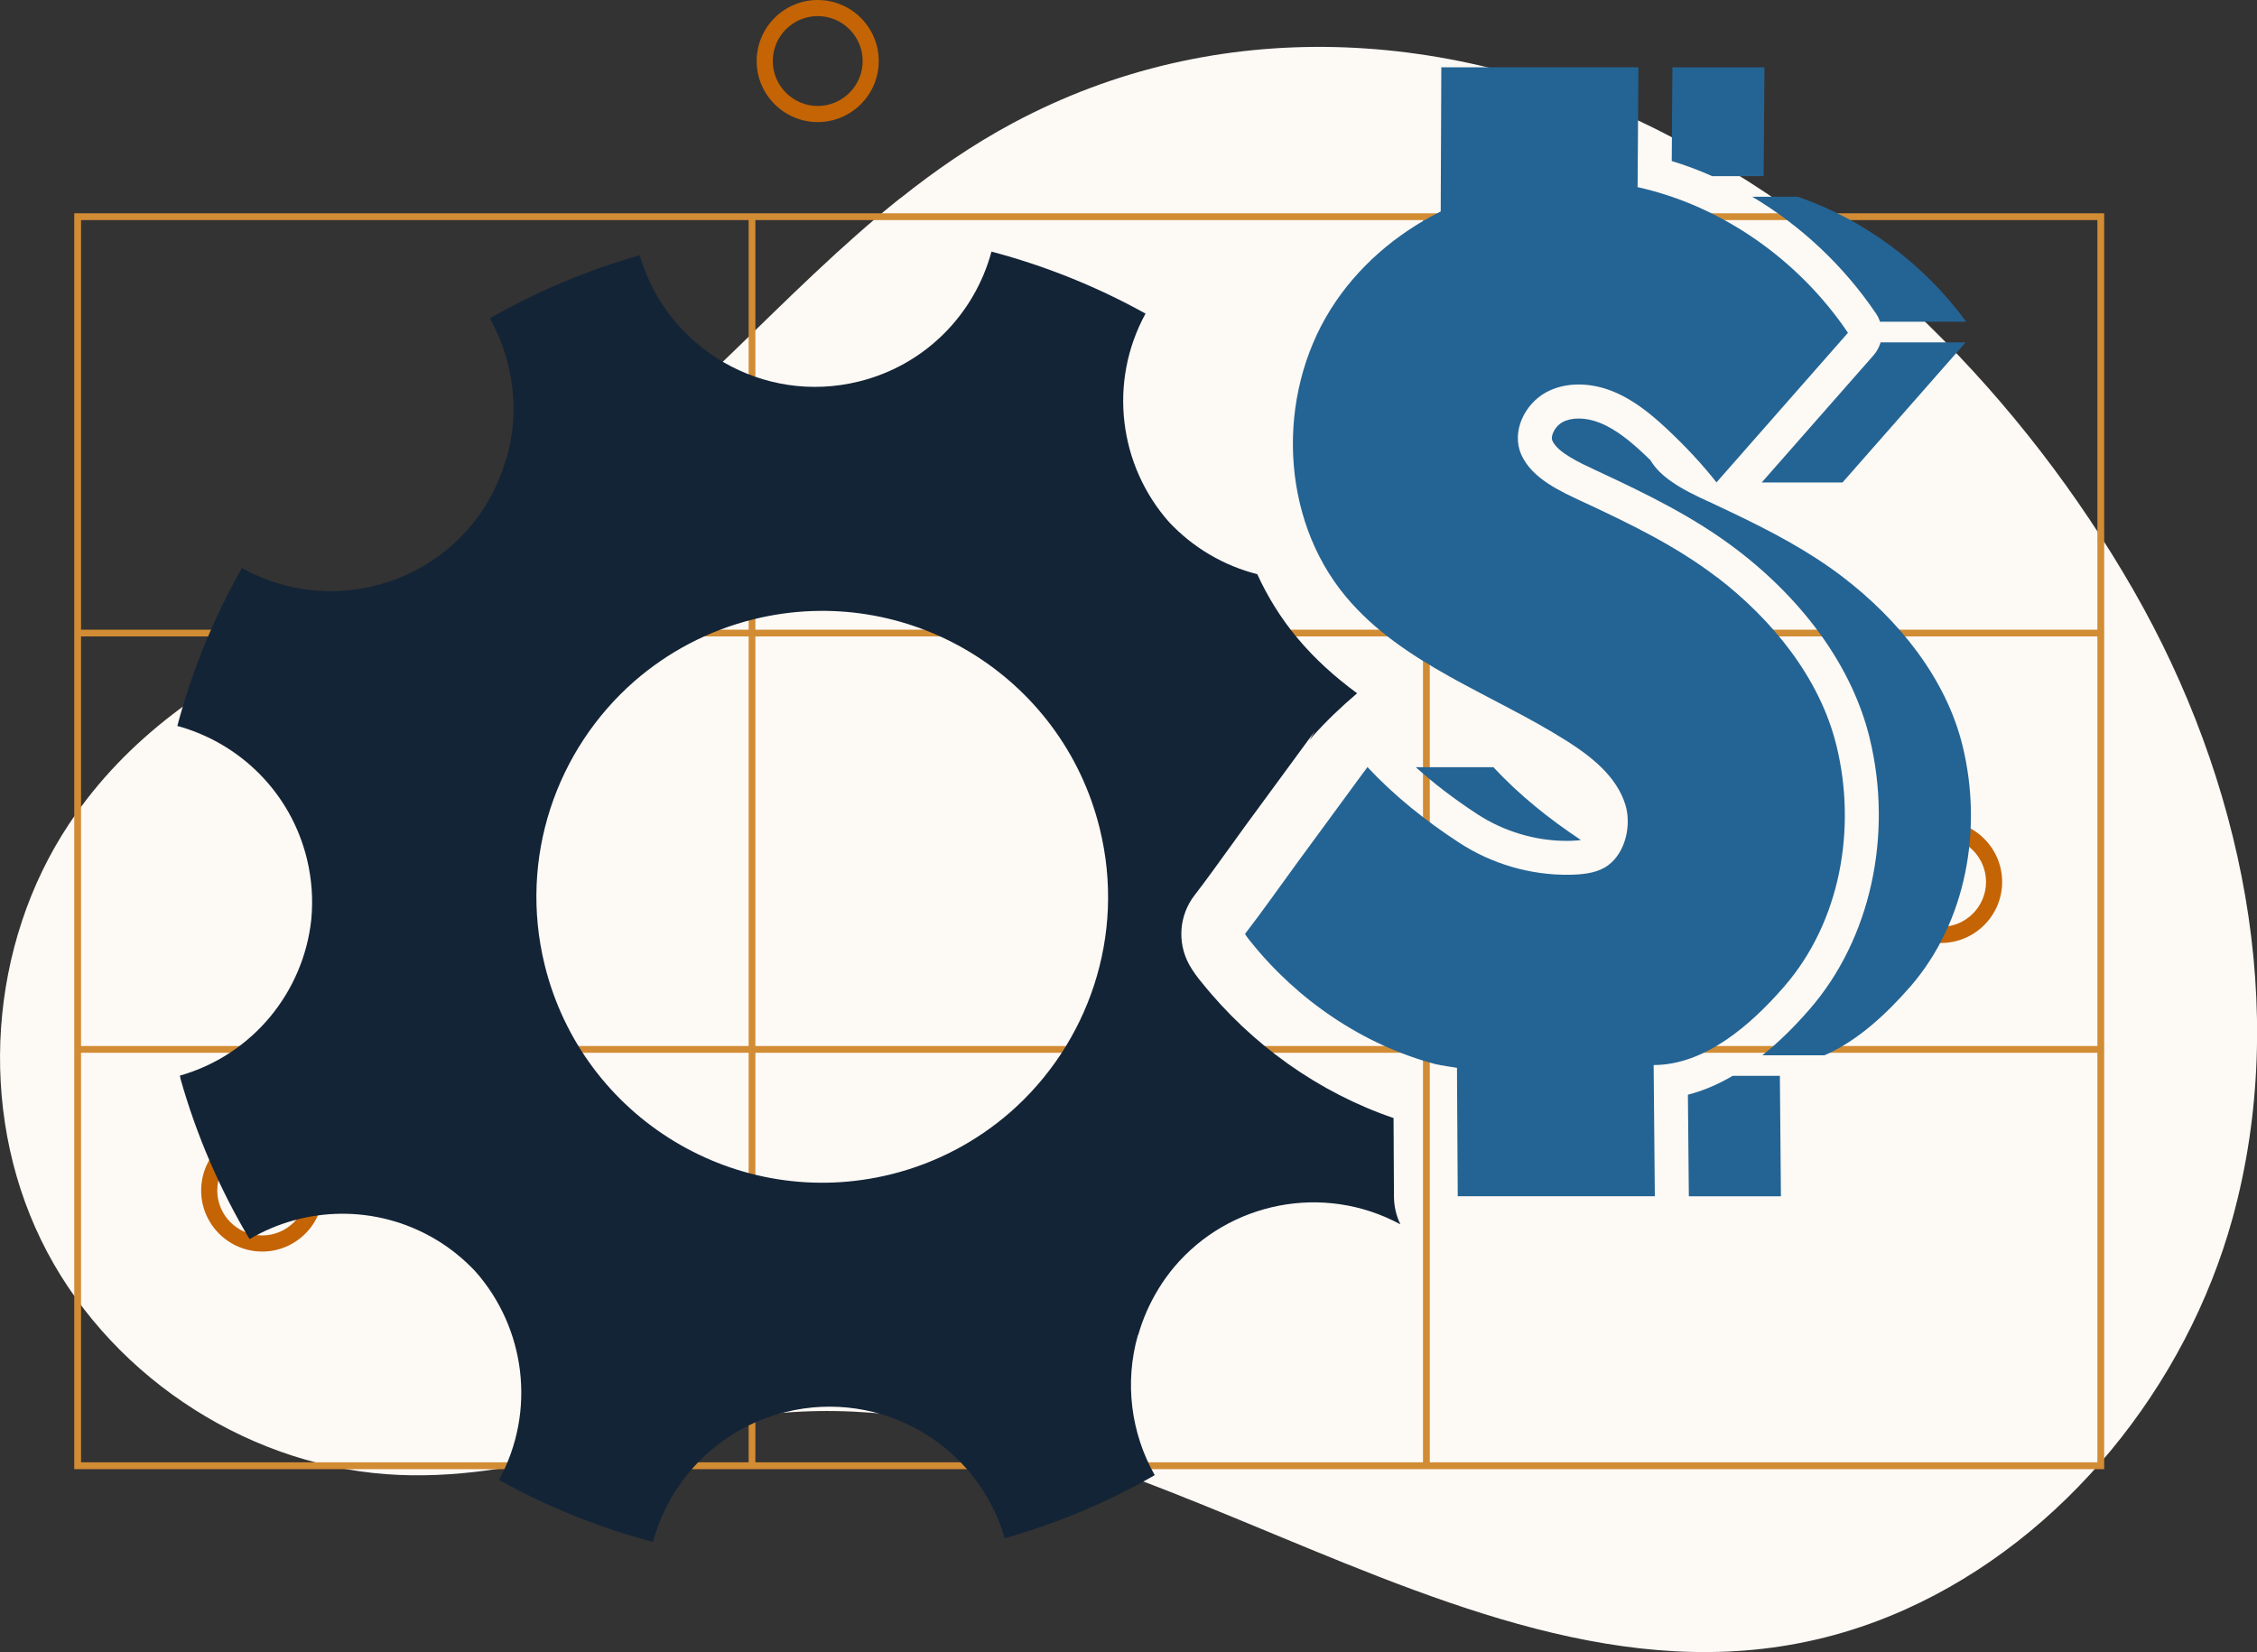 <?xml version="1.0" encoding="UTF-8"?>
<svg xmlns="http://www.w3.org/2000/svg" id="Layer_2" viewBox="0 0 365.66 267.66">
  <rect x="0" y="0" width="365.66" height="267.66" fill="#333333" stroke="none"/>
  <defs>
    <style>.cls-1{fill:#c46404;}.cls-1,.cls-2,.cls-3,.cls-4,.cls-5{stroke-width:0px;}.cls-2{fill:#fdf9f5;}.cls-3{fill:#246494;}.cls-4{fill:#132436;}.cls-5{fill:#d28c34;}</style>
  </defs>
  <g id="Layer_3">
    <path class="cls-2" d="M145.84,32.12c-19.07,15.21-34.7,34.81-54.9,48.73-26.63,18.35-60.65,23.95-79.73,52.62-13.06,19.63-14.87,46.23-4.56,67.43,10.31,21.2,32.38,36.2,55.89,37.95,22.14,1.65,42.42-8.1,64.12-9.93,62.08-5.25,120.3,59.52,182.02,31.85,25.84-11.59,45.55-36.28,53.01-63.36,9.37-34.01,1.5-71.24-16.07-101.83-17.87-31.11-44.8-58.35-77.01-74.5-33.13-16.61-71.4-18.89-104.57-1.11-6.51,3.49-12.5,7.63-18.18,12.16Z"></path>
    <path class="cls-5" d="M231.64,34.56H12.03v203.48h328.87V34.56h-109.26ZM122.38,35.66h108.16v66.36h-108.16V35.66ZM230.54,169.48h-108.16v-66.36h108.16v66.36ZM13.13,35.66h108.16v66.36H13.13V35.66ZM13.13,103.12h108.16v66.36H13.13v-66.36ZM121.28,236.93H13.13v-66.36h108.16v66.36ZM230.54,236.93h-108.16v-66.36h108.16v66.36ZM339.8,236.93h-108.16v-66.36h108.16v66.36ZM339.8,169.48h-108.16v-66.36h108.16v66.36ZM231.64,102.02V35.66h108.16v66.36h-108.16Z"></path>
    <path class="cls-1" d="M42.48,202.78c-5.45,0-9.89-4.44-9.89-9.89s4.44-9.89,9.89-9.89,9.89,4.44,9.89,9.89-4.44,9.89-9.89,9.89ZM42.48,185.61c-4.02,0-7.28,3.27-7.28,7.28s3.27,7.28,7.28,7.28,7.28-3.27,7.28-7.28-3.27-7.28-7.28-7.28Z"></path>
    <path class="cls-1" d="M132.48,19.78c-5.45,0-9.89-4.44-9.89-9.89s4.44-9.89,9.89-9.89,9.89,4.44,9.89,9.89-4.44,9.89-9.89,9.89ZM132.48,2.61c-4.02,0-7.28,3.27-7.28,7.28s3.27,7.28,7.28,7.28,7.28-3.27,7.28-7.28-3.27-7.28-7.28-7.28Z"></path>
    <path class="cls-1" d="M314.48,152.78c-5.45,0-9.89-4.44-9.89-9.89s4.44-9.89,9.89-9.89,9.89,4.44,9.89,9.89-4.44,9.89-9.89,9.89ZM314.48,135.61c-4.02,0-7.28,3.27-7.28,7.28s3.27,7.28,7.28,7.28,7.28-3.27,7.28-7.28-3.27-7.28-7.28-7.28Z"></path>
  </g>
  <g id="Layer_4">
    <path class="cls-4" d="M225.79,184.71l-.02-3.56c-12.03-4.1-22.99-11.83-31.2-22.12l-.11-.13c-.42-.53-1.13-1.41-1.8-2.61-1.97-3.59-1.63-8.02.88-11.25,1.84-2.38,3.6-4.84,5.48-7.44.93-1.28,1.86-2.57,2.78-3.85l10.8-14.72s.1-.14.24-.31c.04-.05.1-.14.18-.23-.32.45-.6.94-.85,1.46.16-.22.32-.44.5-.65,2.23-2.5,4.65-4.8,7.2-6.97-3.5-2.57-6.82-5.51-9.78-9.07-2.59-3.12-4.72-6.56-6.4-10.23-2.67-.67-5.29-1.74-7.79-3.22-2.46-1.45-4.61-3.22-6.48-5.2-8.1-9.12-9.93-22.64-3.83-33.8-7.84-4.35-16.23-7.74-24.96-10.04-2.71,10.07-10.67,18.39-21.51,21.05-15.46,3.81-31.07-5.31-35.48-20.46-8.66,2.47-16.79,5.92-24.29,10.23,3.86,6.82,4.91,15.04,2.71,22.74l-.04-.06c-.72,2.58-1.81,5.1-3.27,7.49-.77,1.25-1.62,2.42-2.53,3.52-9.02,10.71-24.55,13.72-37.03,6.76-4.54,8.02-8.08,16.61-10.46,25.58,10.06,2.74,18.36,10.72,21,21.56.8,3.31,1.01,6.62.7,9.83-1.26,11.69-9.45,21.9-21.29,25.27.03.1.06.21.09.31-.01,0-.03.01-.04.01,2.64,9.39,6.46,18.15,11.24,26.17,8.97-5.3,20.49-5.67,30.1.01,2.45,1.45,4.61,3.23,6.47,5.2,8.1,9.13,9.94,22.65,3.84,33.81,7.84,4.35,16.23,7.74,24.96,10.04,2.7-10.07,10.67-18.39,21.5-21.05,15.46-3.81,31.08,5.3,35.48,20.45,8.68-2.46,16.8-5.91,24.3-10.22-3.87-6.83-4.92-15.04-2.71-22.74l.03.05c.72-2.57,1.82-5.09,3.28-7.48.76-1.26,1.62-2.43,2.53-3.53,8.93-10.6,24.25-13.66,36.67-6.94-.66-1.35-1.03-2.87-1.04-4.47l-.05-9.19ZM163.67,180.21c-5.4,4.7-11.95,8.24-19.37,10.07-24.84,6.11-49.93-9.07-56.05-33.91-4.28-17.4,1.9-34.94,14.51-45.98,5.39-4.7,11.95-8.23,19.36-10.06,24.84-6.12,49.94,9.07,56.05,33.91,4.29,17.4-1.89,34.93-14.5,45.97Z"></path>
    <path class="cls-3" d="M256.14,136.1c-.34.06-.79.09-1.36.12-.21,0-.41,0-.62.02h-.39c-5.03,0-10.13-1.53-14.37-4.29-3.79-2.47-7.09-5-10.02-7.64h12.57c4.22,4.53,9.04,8.39,14.19,11.8Z"></path>
    <path class="cls-3" d="M273.61,193.83v-.04l-.15-16.42c2.41-.62,4.83-1.64,7.26-3.06h7.64l.17,19.52h-14.91Z"></path>
    <path class="cls-3" d="M309.48,159.86c-3.79,4.36-8.55,8.82-13.9,11.12h-10.06c2.57-2.05,5.15-4.56,7.7-7.51,9.82-11.32,13.53-28.16,9.67-43.95-2.72-11.12-10.32-21.91-21.4-30.39-6.94-5.31-14.67-9.08-22.66-12.8l-.3-.14c-2.61-1.21-6.17-2.87-7.02-4.77-.37-.83.48-2.41,1.63-3.02.73-.39,1.61-.59,2.63-.59,1.08,0,2.24.23,3.35.67,2.71,1.06,5.15,3.14,7.18,5.04.37.35.73.69,1.08,1.03.81,1.36,1.98,2.47,3.33,3.41,1.83,1.31,3.96,2.32,5.84,3.19.05.02.09.05.14.06.08.04.17.07.25.11,1.23.57,2.46,1.15,3.68,1.74,6.28,3,12.45,6.23,17.95,10.44,8.89,6.81,16.69,16.29,19.39,27.34,3.28,13.39.67,28.48-8.47,39.02Z"></path>
    <path class="cls-3" d="M285.86,10.91l-.13,17.63h-8.34c-2.13-.96-4.33-1.77-6.55-2.45l.11-15.14v-.04h14.91Z"></path>
    <path class="cls-3" d="M318.46,55.47l-19.95,22.7h-13.09l18.11-20.6c.54-.62.93-1.34,1.15-2.1h13.78Z"></path>
    <path class="cls-3" d="M318.54,52.13h-13.94c-.16-.45-.37-.88-.64-1.29-5.25-7.78-12.18-14.27-20.07-18.96h7.36c10.83,3.7,20.5,10.95,27.29,20.24Z"></path>
    <path class="cls-3" d="M278.13,93.51c-6.58-5.04-14.12-8.68-21.63-12.18-3.62-1.68-8.3-3.77-10.03-7.66-1.68-3.78.6-8.27,4.06-10.13,3.21-1.72,7.2-1.53,10.59-.2,3.39,1.33,6.29,3.67,8.94,6.16,2.87,2.69,5.6,5.56,8.03,8.66l21.3-24.24c-7.91-11.74-20.33-20.55-34.08-23.6l.13-19.42h-31.93c-.03,7.79-.07,15.58-.1,23.36-7.24,3.61-13.54,9.01-17.84,15.87-8.81,14.06-8.17,33.76,2.45,46.51,9.22,11.07,23.8,15.77,35.95,23.5,3.97,2.53,7.92,5.69,9.34,10.18,1.03,3.25.1,7.71-2.73,9.84-1.57,1.18-3.61,1.47-5.57,1.55-.25,0-.5.02-.75.02-6.29.09-12.58-1.75-17.85-5.19-5.4-3.52-10.45-7.53-14.87-12.26.02.02-.55.76-.59.8-3.61,4.92-7.21,9.84-10.82,14.75-2.8,3.82-5.53,7.73-8.42,11.48.25.46.6.86.92,1.27,7.54,9.43,18.17,16.71,29.88,19.82.77.2,3.54.61,3.54.61,0,0,0,1.5.01,2.43.04,6.13.07,12.25.11,18.38h31.93l-.19-21.26c8.28,0,15.72-6.46,21.15-12.72,9.14-10.53,11.75-25.63,8.47-39.02-2.7-11.04-10.5-20.52-19.39-27.33Z"></path>
  </g>
</svg>
